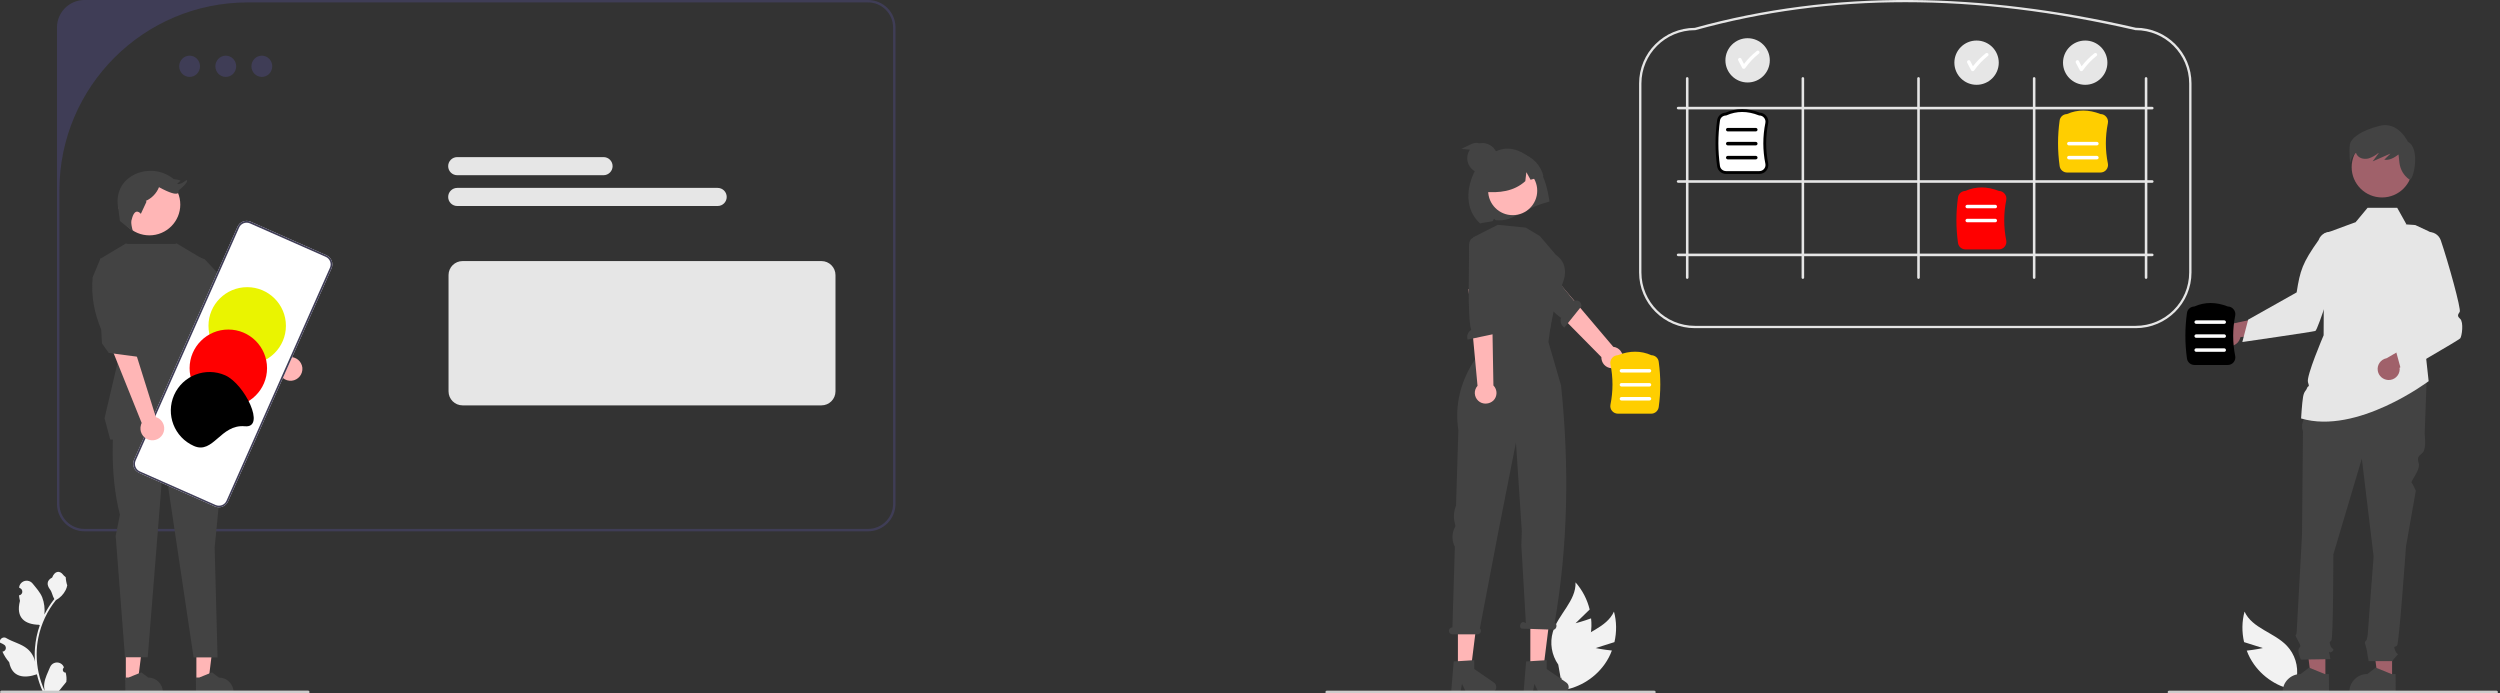 <svg width="876" height="243" viewBox="0 0 876 243" fill="none" xmlns="http://www.w3.org/2000/svg">
<rect x="0" y="0" width="876" height="243" fill="#333333" stroke="none"/>
<g clip-path="url(#clip0_16_638)">
<path d="M559.109 227.08L565.699 224.998C566.518 221.447 566.477 217.773 565.535 214.304C562.875 220.182 555.098 221.61 550.677 226.305C547.893 229.285 546.625 233.367 547.239 237.408L545.888 242.061C552.437 241.49 558.454 238.102 562.261 232.754C563.325 231.244 564.185 229.652 564.799 227.938C561.974 227.693 559.109 227.08 559.109 227.08Z" fill="#F2F2F2"/>
<path d="M792.914 227.08L786.324 224.998C785.506 221.447 785.547 217.773 786.488 214.304C789.149 220.182 796.926 221.61 801.346 226.305C804.13 229.285 805.399 233.367 804.785 237.408L806.177 242.102C799.627 241.53 793.61 238.142 789.804 232.795C788.739 231.285 787.88 229.693 787.266 227.978C790.049 227.693 792.914 227.08 792.914 227.08Z" fill="#F2F2F2"/>
<path d="M552.069 218.386L557.021 213.569C556.162 210.058 554.484 206.793 552.069 204.058C552.314 210.507 546.011 215.242 544.128 221.406C542.982 225.325 543.677 229.529 546.011 232.877L546.87 237.693C552.478 234.264 556.326 228.591 557.39 222.1C557.676 220.304 557.717 218.467 557.513 216.671C554.893 217.651 552.069 218.386 552.069 218.386Z" fill="#F2F2F2"/>
<path d="M565.372 128.99C563.325 129.276 561.442 127.847 561.156 125.766C561.115 125.562 561.115 125.317 561.115 125.113L537.169 100.866L543.841 96.212L565.29 121.52C567.377 121.765 568.851 123.602 568.605 125.684C568.441 127.398 567.091 128.746 565.372 128.99Z" fill="#FFB6B6"/>
<path d="M529.76 90.375C529.76 90.375 528.082 91.395 530.907 94.498C533.158 96.988 543.063 108.866 546.993 111.356C546.543 112.622 547.034 114.01 548.139 114.785L554.197 107.233C553.87 105.07 552.396 105.192 551.577 105.437L547.771 100.743L539.175 86.334L531.029 89.64L529.76 90.375Z" fill="#434343"/>
<path d="M510.85 234.836H515.352L517.522 217.488H510.85V234.836Z" fill="#FFB6B6"/>
<path d="M509.376 231.775L516.58 231.326V234.428L523.457 239.163C524.316 239.775 524.562 240.959 523.948 241.857C523.58 242.388 523.007 242.674 522.352 242.674H513.756L512.282 239.612L511.709 242.674H508.476L509.376 231.775Z" fill="#434343"/>
<path d="M536.228 234.836H540.73L542.9 217.488H536.228V234.836Z" fill="#FFB6B6"/>
<path d="M534.754 231.775L541.958 231.326V234.428L548.835 239.163C549.694 239.775 549.94 240.959 549.326 241.857C548.958 242.388 548.385 242.674 547.73 242.674H539.134L537.66 239.612L537.087 242.674H533.854L534.754 231.775Z" fill="#434343"/>
<path d="M508.885 219.855H508.926L509.785 191.608C508.639 189.404 508.68 186.791 509.867 184.628L509.99 184.383L509.663 182.872C509.253 180.954 509.458 178.954 510.195 177.158L511.013 150.788C508.107 132.052 521.901 119.847 521.901 119.847L519.364 109.274L544.332 106.825L542.572 119.847L546.993 135.072C549.94 163.565 549.408 191.363 544.742 218.263L544.864 218.345C545.315 218.508 545.519 219.12 545.315 219.773C545.11 220.427 544.537 220.753 544.087 220.631L533.158 220.263C532.708 220.1 532.503 219.488 532.708 218.835C532.912 218.222 533.485 217.855 533.936 217.977L534.672 218.345L533.076 191.077L533.24 186.097L532.871 180.464L531.193 155.033L525.012 186.342L518.545 220.182C519.036 220.631 519.077 221.365 518.627 221.855C518.381 222.1 518.095 222.263 517.726 222.263H508.885C508.23 222.263 507.698 221.733 507.698 221.08C507.698 220.386 508.23 219.855 508.885 219.855Z" fill="#434343"/>
<path d="M748.339 114.989H593.901C583.095 114.989 574.336 106.254 574.336 95.477V29.268C574.336 18.491 583.054 9.797 593.86 9.756C617.847 3.102 643.307 -0.163 669.544 -2.74307e-05C694.513 0.163 721.037 3.429 748.38 9.715C759.186 9.756 767.905 18.491 767.905 29.227V95.437C767.905 106.254 759.145 114.989 748.339 114.989ZM593.901 10.572C583.546 10.572 575.154 18.94 575.154 29.268V95.477C575.154 105.805 583.546 114.173 593.901 114.173H748.339C758.695 114.173 767.086 105.805 767.086 95.477V29.268C767.086 18.94 758.695 10.572 748.339 10.572H748.257C691.689 -2.49 641.26 -2.49 594.024 10.572H593.901Z" fill="#E6E6E6"/>
<path d="M591.2 97.722C590.954 97.722 590.75 97.518 590.75 97.273V27.472C590.75 27.227 590.954 27.023 591.2 27.023C591.445 27.023 591.65 27.227 591.65 27.472V97.233C591.65 97.518 591.445 97.722 591.2 97.722Z" fill="#E6E6E6"/>
<path d="M631.723 97.722C631.477 97.722 631.273 97.518 631.273 97.273V27.472C631.273 27.227 631.477 27.023 631.723 27.023C631.968 27.023 632.173 27.227 632.173 27.472V97.233C632.173 97.518 631.968 97.722 631.723 97.722Z" fill="#E6E6E6"/>
<path d="M672.246 97.722C672 97.722 671.796 97.518 671.796 97.273V27.472C671.796 27.227 672 27.023 672.246 27.023C672.491 27.023 672.696 27.227 672.696 27.472V97.233C672.696 97.518 672.491 97.722 672.246 97.722Z" fill="#E6E6E6"/>
<path d="M712.769 97.722C712.523 97.722 712.319 97.518 712.319 97.273V27.472C712.319 27.227 712.523 27.023 712.769 27.023C713.014 27.023 713.219 27.227 713.219 27.472V97.233C713.219 97.518 713.014 97.722 712.769 97.722Z" fill="#E6E6E6"/>
<path d="M587.557 37.881C587.557 37.636 587.762 37.432 588.007 37.432H754.151C754.397 37.432 754.602 37.636 754.602 37.881C754.602 38.126 754.397 38.33 754.151 38.33H588.048C587.802 38.33 587.557 38.126 587.557 37.881Z" fill="#E6E6E6"/>
<path d="M587.557 89.314C587.557 89.069 587.762 88.865 588.007 88.865H754.151C754.397 88.865 754.602 89.069 754.602 89.314C754.602 89.558 754.397 89.763 754.151 89.763H588.048C587.802 89.763 587.557 89.558 587.557 89.314Z" fill="#E6E6E6"/>
<path d="M587.557 63.597C587.557 63.352 587.762 63.148 588.007 63.148H754.151C754.397 63.148 754.602 63.352 754.602 63.597C754.602 63.842 754.397 64.046 754.151 64.046H588.048C587.802 64.046 587.557 63.842 587.557 63.597Z" fill="#E6E6E6"/>
<path d="M751.982 97.722C752.228 97.722 752.432 97.518 752.432 97.273V27.472C752.432 27.227 752.228 27.023 751.982 27.023C751.736 27.023 751.532 27.227 751.532 27.472V97.233C751.532 97.518 751.736 97.722 751.982 97.722Z" fill="#E6E6E6"/>
<path d="M616.455 60.454H604.789C603.48 60.454 602.333 59.474 602.17 58.168C601.433 52.862 601.433 47.514 602.17 42.248C602.333 40.942 603.439 40.003 604.748 39.963C608.432 38.33 612.362 38.33 616.496 39.963C617.274 39.963 618.011 40.33 618.502 40.942C619.034 41.555 619.239 42.371 619.075 43.187C618.133 47.841 618.133 52.617 619.075 57.27C619.239 58.046 619.034 58.903 618.502 59.515C618.011 60.128 617.233 60.454 616.455 60.454Z" fill="white" stroke="black" stroke-miterlimit="10"/>
<path d="M615.227 46.045H605.403C605.076 46.045 604.789 45.759 604.789 45.432C604.789 45.106 605.076 44.82 605.403 44.82H615.227C615.555 44.82 615.841 45.106 615.841 45.432C615.841 45.759 615.596 46.045 615.227 46.045Z" fill="black"/>
<path d="M615.227 50.943H605.403C605.076 50.943 604.789 50.657 604.789 50.331C604.789 50.004 605.076 49.718 605.403 49.718H615.227C615.555 49.718 615.841 50.004 615.841 50.331C615.841 50.657 615.596 50.943 615.227 50.943Z" fill="black"/>
<path d="M615.227 55.842H605.403C605.076 55.842 604.789 55.556 604.789 55.229C604.789 54.903 605.076 54.617 605.403 54.617H615.227C615.555 54.617 615.841 54.903 615.841 55.229C615.841 55.556 615.596 55.842 615.227 55.842Z" fill="black"/>
<path d="M700.366 87.395H688.701C687.391 87.395 686.245 86.415 686.081 85.109C685.344 79.803 685.344 74.455 686.081 69.189C686.245 67.883 687.35 66.944 688.66 66.903C692.344 65.271 696.273 65.271 700.407 66.903C701.185 66.903 701.922 67.271 702.413 67.883C702.945 68.496 703.15 69.312 702.986 70.128C702.045 74.782 702.045 79.558 702.986 84.211C703.15 84.987 702.945 85.844 702.413 86.456C701.922 87.069 701.144 87.395 700.366 87.395Z" fill="#FF0000"/>
<path d="M699.138 72.986H689.315C688.987 72.986 688.701 72.7 688.701 72.374C688.701 72.047 688.987 71.761 689.315 71.761H699.138C699.466 71.761 699.752 72.047 699.752 72.374C699.752 72.7 699.507 72.986 699.138 72.986Z" fill="white"/>
<path d="M699.138 77.884H689.315C688.987 77.884 688.701 77.598 688.701 77.272C688.701 76.945 688.987 76.659 689.315 76.659H699.138C699.466 76.659 699.752 76.945 699.752 77.272C699.752 77.598 699.507 77.884 699.138 77.884Z" fill="white"/>
<path d="M735.978 60.454H724.312C723.002 60.454 721.856 59.474 721.692 58.168C720.955 52.862 720.955 47.514 721.692 42.248C721.856 40.942 722.961 40.003 724.271 39.963C727.955 38.33 731.884 38.33 736.018 39.963C736.796 39.963 737.533 40.33 738.024 40.942C738.556 41.555 738.761 42.371 738.597 43.187C737.656 47.841 737.656 52.617 738.597 57.27C738.761 58.046 738.556 58.903 738.024 59.515C737.533 60.128 736.755 60.454 735.978 60.454Z" fill="#FFCE00"/>
<path d="M734.75 50.943H724.926C724.598 50.943 724.312 50.657 724.312 50.331C724.312 50.004 724.598 49.718 724.926 49.718H734.75C735.077 49.718 735.364 50.004 735.364 50.331C735.364 50.657 735.118 50.943 734.75 50.943Z" fill="white"/>
<path d="M734.75 55.842H724.926C724.598 55.842 724.312 55.556 724.312 55.229C724.312 54.903 724.598 54.617 724.926 54.617H734.75C735.077 54.617 735.364 54.903 735.364 55.229C735.364 55.556 735.118 55.842 734.75 55.842Z" fill="white"/>
<path d="M538.97 58.658C536.637 55.107 532.871 52.331 528.614 52.086C524.398 51.841 519.323 55.433 517.235 59.107C513.428 65.842 513.387 73.598 518.627 78.292C519.323 78.047 522.311 77.721 523.048 77.476L523.498 76.66L524.071 77.149C530.579 77.802 532.544 73.394 542.941 70.618C542.327 66.455 541.303 62.209 538.97 58.658Z" fill="#434343"/>
<path d="M530.047 75.394C534.794 75.394 538.643 71.556 538.643 66.822C538.643 62.088 534.794 58.25 530.047 58.25C525.3 58.25 521.451 62.088 521.451 66.822C521.451 71.556 525.3 75.394 530.047 75.394Z" fill="#FFB7B7"/>
<path d="M539.543 82.701L534.631 79.762L524.808 78.782L516.13 83.191L516.212 96.661L521.738 110.622L543.186 115.03L545.683 102.743C545.683 102.743 552.069 94.212 545.192 89.314L539.543 82.701Z" fill="#434343"/>
<path d="M533.281 53.8C527.55 52.208 521.615 55.515 519.978 61.23C519.405 63.189 519.445 65.271 520.019 67.23C525.258 67.638 530.415 67.148 534.468 63.475L534.836 60.331L536.31 62.985C537.824 62.577 539.298 62.128 540.812 61.719C539.912 57.923 537.005 54.903 533.281 53.8Z" fill="#434343"/>
<path d="M518.545 140.869C516.785 139.767 516.253 137.481 517.317 135.726C517.44 135.522 517.563 135.358 517.726 135.195L514.575 101.315L522.72 101.927L523.293 135.073C524.767 136.542 524.726 138.951 523.252 140.379C521.942 141.563 520.019 141.767 518.545 140.869Z" fill="#FFB6B6"/>
<path d="M516.457 83.354C516.457 83.354 514.493 83.068 514.738 87.232C514.902 90.579 514.042 111.193 515.516 115.602C514.37 116.296 513.838 117.683 514.247 118.99L523.743 116.989C524.849 115.112 524.603 113.152 523.825 112.826L523.866 106.785L525.954 86.824L517.89 83.517L516.457 83.354Z" fill="#434343"/>
<path d="M564.88 144.012C564.348 143.4 564.144 142.583 564.307 141.767C565.249 137.114 565.249 132.338 564.307 127.684C564.144 126.909 564.348 126.051 564.88 125.439C565.372 124.827 566.108 124.5 566.886 124.459C571.02 122.827 574.991 122.827 578.634 124.459C579.943 124.5 581.049 125.439 581.212 126.745C581.949 132.052 581.949 137.399 581.212 142.665C581.008 143.971 579.903 144.951 578.593 144.951H566.927C566.149 144.951 565.412 144.624 564.88 144.012Z" fill="#FFCE00"/>
<path d="M568.155 130.541H577.979C578.306 130.541 578.593 130.256 578.593 129.929C578.593 129.603 578.306 129.317 577.979 129.317H568.155C567.828 129.317 567.541 129.603 567.541 129.929C567.541 130.256 567.828 130.541 568.155 130.541Z" fill="white"/>
<path d="M568.155 135.44H577.979C578.306 135.44 578.593 135.154 578.593 134.828C578.593 134.501 578.306 134.215 577.979 134.215H568.155C567.828 134.215 567.541 134.501 567.541 134.828C567.541 135.154 567.828 135.44 568.155 135.44Z" fill="white"/>
<path d="M568.155 140.338H577.979C578.306 140.338 578.593 140.053 578.593 139.726C578.593 139.4 578.306 139.114 577.979 139.114H568.155C567.828 139.114 567.541 139.4 567.541 139.726C567.541 140.053 567.828 140.338 568.155 140.338Z" fill="white"/>
<path d="M838.186 237.775H833.151L830.736 218.427H838.186V237.775Z" fill="#A0616A"/>
<path d="M839.454 242.673H823.204V242.469C823.204 239 826.029 236.183 829.508 236.183L832.455 233.938L837.981 236.183H839.414L839.454 242.673Z" fill="#434343"/>
<path d="M814.813 237.775H809.779L807.363 218.427H814.813V237.775Z" fill="#A0616A"/>
<path d="M816.082 242.673H799.832V242.469C799.832 239 802.656 236.183 806.136 236.183L809.083 233.938L814.609 236.183H816.041L816.082 242.673Z" fill="#434343"/>
<path d="M842.197 113.805L835.525 134.215L814.568 133.521L820.994 113.805H842.197Z" fill="#434343"/>
<path d="M810.761 131.807L850.302 132.827L849.606 152.053C849.606 152.053 850.302 157.197 848.91 158.585C847.518 159.973 846.863 159.973 847.518 162.34C848.173 164.708 844.571 168.667 845.021 169.116C845.471 169.565 846.495 171.974 846.495 171.974L843.056 191.526C843.056 191.526 840.641 225.488 839.946 226.182C839.25 226.876 838.554 226.182 839.25 227.897C839.946 229.611 840.641 228.917 839.946 229.611C839.332 230.264 838.759 230.958 838.226 231.652H829.958C829.958 231.652 829.344 228.223 829.344 227.897C829.344 227.57 828.648 225.488 828.648 225.162C828.648 224.835 829.262 224.223 829.262 224.223C829.467 223.529 829.631 222.794 829.672 222.1C829.672 221.406 831.718 194.996 831.718 194.996L827.584 160.707L817.597 194.302C817.597 194.302 817.597 223.815 816.901 224.468C816.205 225.121 816.205 224.794 816.573 226.182C816.942 227.57 818.292 227.203 817.269 228.223C816.246 229.244 815.877 227.529 816.246 229.244L816.573 230.958L806.258 231.121C806.258 231.121 804.867 228.223 805.562 227.203C806.258 226.182 806.217 226.468 805.358 224.753C804.498 223.039 804.171 222.712 804.498 222.386C804.826 222.059 804.826 220.222 804.826 220.222L806.627 187.363C806.627 187.363 806.954 152.707 806.954 151.686C806.995 151.155 806.872 150.625 806.668 150.135V148.747L807.977 143.808L810.761 131.807Z" fill="#434343"/>
<path d="M814.363 81.925L826.397 77.476L846.331 78.864L850.956 81.027C854.313 82.578 856.155 86.211 855.418 89.844L849.442 119.357L850.997 133.562C850.997 133.562 825.906 152.462 806.299 146.625C806.299 146.625 806.627 141.155 806.995 139.073C807.364 136.991 808.018 137.032 808.387 135.971C808.755 134.909 809.41 135.971 808.714 133.93C808.018 131.889 814.199 117.479 814.199 117.479L814.363 81.925Z" fill="#E6E6E6"/>
<path d="M833.396 84.538L843.22 78.619L839.987 72.823H829.59L825.456 77.802L833.396 84.538Z" fill="#E6E6E6"/>
<path d="M836.794 133.154C838.922 133.277 840.723 131.644 840.846 129.562C840.846 129.317 840.846 129.113 840.805 128.868L853.085 122.908L846.986 119.316L836.262 125.521C834.174 125.929 832.783 127.929 833.192 130.011C833.519 131.766 834.993 133.032 836.794 133.154Z" fill="#A0616A"/>
<path d="M841.624 130.664L839.495 122.827L851.161 107.438C847.395 102.907 846.085 96.212 846.986 86.375C846.536 84.048 848.05 81.844 850.383 81.395C852.471 80.986 854.558 82.17 855.254 84.211C857.874 91.885 862.458 108.376 861.885 109.274C861.19 110.295 860.944 110.744 862.049 111.724C863.318 112.907 862.663 117.847 862.049 118.581C861.476 119.234 841.624 130.664 841.624 130.664Z" fill="#E6E6E6"/>
<path d="M779.898 120.99C781.863 121.765 784.114 120.786 784.851 118.785C784.933 118.581 785.014 118.377 785.055 118.132L798.563 116.214L793.856 110.907L781.74 113.52C779.611 113.234 777.688 114.744 777.401 116.867C777.237 118.663 778.261 120.377 779.898 120.99Z" fill="#A0616A"/>
<path d="M785.71 119.847L787.757 112.009L804.744 102.458C805.972 94.702 806.75 92.171 812.439 84.129C813.217 81.885 815.632 80.701 817.883 81.476C819.889 82.17 821.117 84.211 820.707 86.334C819.152 94.294 812.194 115.642 811.293 115.969C810.515 116.255 785.71 119.847 785.71 119.847Z" fill="#E6E6E6"/>
<path d="M834.665 69.189C840.543 69.189 845.308 64.438 845.308 58.576C845.308 52.715 840.543 47.963 834.665 47.963C828.788 47.963 824.023 52.715 824.023 58.576C824.023 64.438 828.788 69.189 834.665 69.189Z" fill="#A0616A"/>
<path d="M823.368 50.861C823.655 48.331 827.338 45.759 833.847 44.085C840.355 42.412 843.752 49.718 843.752 49.718C848.296 51.964 845.594 64.005 844.162 62.862L844.121 62.822C842.238 61.434 841.051 59.393 840.764 57.066L840.437 54.127C838.963 55.27 837.244 56.25 835.443 55.964L837.653 53.8C835.566 54.698 833.478 55.637 831.391 56.535L833.478 53.678L833.396 53.596C832.414 54.413 831.309 55.066 830.081 55.474C828.689 55.882 827.052 55.637 826.111 54.576C825.865 54.29 825.66 53.923 825.537 53.556C823.818 54.739 823.491 57.229 823.491 57.229C823.491 57.229 823.082 53.433 823.368 50.861Z" fill="#434343"/>
<path d="M780.594 127.888H768.928C767.618 127.888 766.472 126.909 766.308 125.602C765.572 120.296 765.572 114.948 766.308 109.683C766.472 108.376 767.577 107.438 768.887 107.397C772.571 105.764 776.501 105.764 780.635 107.397C781.412 107.397 782.149 107.764 782.64 108.376C783.173 108.989 783.377 109.805 783.213 110.621C782.272 115.275 782.272 120.051 783.213 124.704C783.377 125.48 783.173 126.337 782.64 126.949C782.149 127.562 781.371 127.888 780.594 127.888Z" fill="black"/>
<path d="M779.366 113.479H769.542C769.215 113.479 768.928 113.193 768.928 112.867C768.928 112.54 769.215 112.254 769.542 112.254H779.366C779.693 112.254 779.98 112.54 779.98 112.867C779.98 113.193 779.734 113.479 779.366 113.479Z" fill="white"/>
<path d="M779.366 118.377H769.542C769.215 118.377 768.928 118.091 768.928 117.765C768.928 117.438 769.215 117.153 769.542 117.153H779.366C779.693 117.153 779.98 117.438 779.98 117.765C779.98 118.091 779.734 118.377 779.366 118.377Z" fill="white"/>
<path d="M779.366 123.276H769.542C769.215 123.276 768.928 122.99 768.928 122.663C768.928 122.337 769.215 122.051 769.542 122.051H779.366C779.693 122.051 779.98 122.337 779.98 122.663C779.98 122.99 779.734 123.276 779.366 123.276Z" fill="white"/>
<path d="M730.656 29.717C734.952 29.717 738.433 26.244 738.433 21.961C738.433 17.678 734.952 14.205 730.656 14.205C726.361 14.205 722.879 17.678 722.879 21.961C722.879 26.244 726.361 29.717 730.656 29.717Z" fill="#E6E6E6"/>
<path d="M734.668 18.736C734.422 18.491 734.054 18.491 733.808 18.736C732.171 20.042 730.656 21.553 729.387 23.226C729.06 22.614 728.773 22.002 728.446 21.39C728.078 20.695 727.013 21.308 727.382 22.002C727.832 22.9 728.282 23.757 728.773 24.655C728.937 24.941 729.347 25.022 729.633 24.859C729.715 24.818 729.797 24.737 729.838 24.655C731.188 22.736 732.826 21.022 734.668 19.553C734.913 19.389 734.913 18.981 734.668 18.736Z" fill="white"/>
<path d="M692.589 29.717C696.884 29.717 700.366 26.244 700.366 21.961C700.366 17.678 696.884 14.205 692.589 14.205C688.294 14.205 684.812 17.678 684.812 21.961C684.812 26.244 688.294 29.717 692.589 29.717Z" fill="#E6E6E6"/>
<path d="M696.601 18.736C696.355 18.491 695.987 18.491 695.741 18.736C694.104 20.042 692.589 21.553 691.32 23.226C690.993 22.614 690.706 22.002 690.379 21.39C690.011 20.695 688.946 21.308 689.315 22.002C689.765 22.9 690.215 23.757 690.706 24.655C690.87 24.941 691.279 25.022 691.566 24.859C691.648 24.818 691.73 24.737 691.771 24.655C693.121 22.736 694.759 21.022 696.601 19.553C696.846 19.389 696.846 18.981 696.601 18.736Z" fill="white"/>
<path d="M612.362 28.9C616.657 28.9 620.139 25.428 620.139 21.145C620.139 16.861 616.657 13.389 612.362 13.389C608.067 13.389 604.585 16.861 604.585 21.145C604.585 25.428 608.067 28.9 612.362 28.9Z" fill="#E6E6E6"/>
<path d="M616.373 17.92C616.128 17.675 615.759 17.675 615.514 17.92C613.876 19.226 612.362 20.736 611.093 22.41C610.766 21.798 610.479 21.185 610.152 20.573C609.783 19.879 608.719 20.491 609.087 21.185C609.538 22.083 609.988 22.941 610.479 23.839C610.643 24.124 611.052 24.206 611.339 24.043C611.42 24.002 611.502 23.92 611.543 23.839C612.894 21.92 614.531 20.206 616.373 18.736C616.619 18.573 616.619 18.165 616.373 17.92Z" fill="white"/>
<path d="M519.445 60.74C522.384 60.74 524.767 58.364 524.767 55.433C524.767 52.502 522.384 50.127 519.445 50.127C516.507 50.127 514.124 52.502 514.124 55.433C514.124 58.364 516.507 60.74 519.445 60.74Z" fill="#434343"/>
<path d="M580.148 242.51C580.148 242.796 579.943 243 579.657 243H464.924C464.637 243 464.432 242.796 464.432 242.51C464.432 242.224 464.637 242.02 464.924 242.02H579.657C579.903 242.02 580.148 242.224 580.148 242.51Z" fill="#CCCCCC"/>
<path d="M875.27 242.51C875.27 242.796 875.066 243 874.779 243H760.046C759.759 243 759.555 242.796 759.555 242.51C759.555 242.224 759.759 242.02 760.046 242.02H874.779C875.025 242.02 875.27 242.224 875.27 242.51Z" fill="#CCCCCC"/>
<path d="M517.849 50.127C516.908 49.882 515.966 50.29 515.107 50.698L512.037 52.168C514.165 52.372 516.253 52.535 518.381 52.739L518.627 52.29C519.364 51.719 518.791 50.372 517.849 50.127Z" fill="#434343"/>
</g>
<g clip-path="url(#clip1_16_638)">
<path d="M304.16 0H29.593C24.294 0 19.969 4.316 19.969 9.605V176.57C19.969 181.859 24.294 186.174 29.593 186.174H304.16C309.459 186.174 313.784 181.859 313.784 176.57V9.605C313.784 4.316 309.459 0 304.16 0ZM312.936 176.57C312.936 181.393 308.993 185.328 304.16 185.328H29.593C24.76 185.328 20.817 181.393 20.817 176.57V66.727C20.817 30.338 50.368 0.846 86.83 0.846H304.16C308.993 0.846 312.936 4.781 312.936 9.605V176.57Z" fill="#3F3D56"/>
<path d="M287.837 142.043H162.086C159.372 142.043 157.167 139.842 157.167 137.134V96.388C157.167 93.68 159.372 91.479 162.086 91.479H287.837C290.55 91.479 292.755 93.68 292.755 96.388V137.134C292.755 139.842 290.55 142.043 287.837 142.043Z" fill="#E6E6E6"/>
<path d="M91.748 26.953C93.762 26.953 95.394 25.286 95.394 23.23C95.394 21.173 93.762 19.506 91.748 19.506C89.734 19.506 88.102 21.173 88.102 23.23C88.102 25.286 89.734 26.953 91.748 26.953Z" fill="#3F3D56"/>
<path d="M79.114 26.953C81.127 26.953 82.76 25.286 82.76 23.23C82.76 21.173 81.127 19.506 79.114 19.506C77.1 19.506 75.468 21.173 75.468 23.23C75.468 25.286 77.1 26.953 79.114 26.953Z" fill="#3F3D56"/>
<path d="M66.437 26.953C68.451 26.953 70.083 25.286 70.083 23.23C70.083 21.173 68.451 19.506 66.437 19.506C64.423 19.506 62.791 21.173 62.791 23.23C62.791 25.286 64.423 26.953 66.437 26.953Z" fill="#3F3D56"/>
<path d="M211.479 61.395H160.22C158.439 61.395 157.04 59.957 157.04 58.222C157.04 56.445 158.482 55.048 160.22 55.048H211.479C213.259 55.048 214.658 56.487 214.658 58.222C214.658 59.957 213.217 61.395 211.479 61.395Z" fill="#E6E6E6"/>
<path d="M251.459 72.185H160.22C158.439 72.185 157.04 70.746 157.04 69.012C157.04 67.234 158.482 65.838 160.22 65.838H251.459C253.24 65.838 254.639 67.277 254.639 69.012C254.639 70.746 253.24 72.185 251.459 72.185Z" fill="#E6E6E6"/>
<path d="M68.811 238.261H73.093L75.128 221.802H68.811V238.261Z" fill="#FFB6B6"/>
<path d="M68.684 242.704H81.827V242.535C81.827 239.7 79.538 237.415 76.697 237.415L74.28 235.595L69.786 237.415H68.641L68.684 242.704Z" fill="#434343"/>
<path d="M44.093 238.261H48.376L50.411 221.802H44.093V238.261Z" fill="#FFB6B6"/>
<path d="M43.924 242.704H57.067V242.535C57.067 239.7 54.778 237.415 51.937 237.415L49.52 235.595L45.026 237.415H43.881L43.924 242.704Z" fill="#434343"/>
<path d="M97.641 128.926L83.057 115.301L87 108.7L101.372 125.118C103.662 124.906 105.697 126.556 105.951 128.841C106.163 131.126 104.51 133.157 102.22 133.411C99.931 133.622 97.896 131.972 97.641 129.687C97.599 129.391 97.599 129.18 97.641 128.926Z" fill="#FFB6B6"/>
<path d="M39.896 148.77C39.896 148.77 38.073 165.018 42.016 180.378L40.532 187.782L43.797 230.306H51.767L57.364 160.195L67.836 230.349H76.231L75.213 191.844L78.859 154.821L77.333 146.401L39.896 148.77Z" fill="#434343"/>
<path d="M61.943 85.471H44.136L41.126 93.087L41.846 153.171C41.846 153.171 77.121 153.171 79.538 150.759L71.991 124.568L69.278 91.183L61.943 85.471Z" fill="#434343"/>
<path d="M71.737 90.845L84.371 104.385L88.907 107.389L90.095 111.324L84.965 120.04L79.241 117.925L77.46 111.324L66.818 102.65L65.674 88.729L71.737 90.845Z" fill="#434343"/>
<path d="M60.289 85.894L62.367 94.78L65.25 126.514L69.15 150.59H80.47L73.687 124.398L70.973 90.718L61.9 85.302L60.289 85.894Z" fill="#434343"/>
<path d="M45.747 85.894L48.969 96.134L54.057 129.814L46.256 153.89L38.624 154.017L36.631 146.528L41.126 127.403L35.063 90.718L44.136 85.302L45.747 85.894Z" fill="#434343"/>
<path d="M52.361 82.467C58.332 82.467 63.172 77.636 63.172 71.677C63.172 65.718 58.332 60.888 52.361 60.888C46.39 60.888 41.55 65.718 41.55 71.677C41.55 77.636 46.39 82.467 52.361 82.467Z" fill="#FFB6B6"/>
<path d="M46.129 77.009C46.129 77.009 45.62 77.813 46.595 81.113L42.016 77.432L41.507 73.412C41.507 73.412 39.175 65.076 47.188 61.099C47.188 61.099 54.184 57.418 60.883 62.749C60.883 62.749 63.554 63.088 63.215 63.426C62.876 63.765 61.222 64.738 62.876 64.442C64.529 64.146 65.546 62.453 65.546 63.426C65.546 64.4 62.536 66.769 62.536 66.769C62.536 66.769 63.723 69.942 55.71 65.584C54.862 67.742 53.209 69.435 51.089 70.408L51.343 70.662L49.351 74.935C49.351 74.935 47.273 72.185 46.129 77.009Z" fill="#434343"/>
<path d="M46.976 161.083L83.226 79.463C84.032 77.685 86.067 76.924 87.848 77.685L114.388 89.448C116.169 90.252 116.932 92.283 116.169 94.06L79.919 175.681C79.114 177.458 77.079 178.22 75.298 177.458L48.757 165.695C46.976 164.891 46.171 162.86 46.976 161.083Z" fill="white"/>
<path d="M46.976 161.083L83.226 79.463C84.032 77.685 86.067 76.924 87.848 77.685L114.388 89.448C116.169 90.252 116.932 92.283 116.169 94.06L79.919 175.681C79.114 177.458 77.079 178.22 75.298 177.458L48.757 165.695C46.976 164.891 46.171 162.86 46.976 161.083ZM115.618 93.806C116.254 92.368 115.618 90.633 114.134 89.998L87.593 78.278C86.152 77.643 84.413 78.278 83.777 79.759L47.528 161.379C46.892 162.818 47.528 164.553 49.011 165.187L75.552 176.95C76.994 177.585 78.732 176.95 79.368 175.469L115.618 93.806Z" fill="#3F3D56"/>
<path d="M86.618 127.699C94.111 127.699 100.185 121.637 100.185 114.159C100.185 106.681 94.111 100.619 86.618 100.619C79.125 100.619 73.051 106.681 73.051 114.159C73.051 121.637 79.125 127.699 86.618 127.699Z" fill="#EAF400"/>
<path d="M80.004 142.55C87.497 142.55 93.571 136.488 93.571 129.01C93.571 121.533 87.497 115.47 80.004 115.47C72.511 115.47 66.437 121.533 66.437 129.01C66.437 136.488 72.511 142.55 80.004 142.55Z" fill="#FF0000"/>
<path d="M67.921 156.26C61.052 153.213 58 145.216 61.01 138.404C64.063 131.549 72.076 128.503 78.902 131.507C85.77 134.553 93.275 150.082 85.812 149.363C77.248 148.559 74.747 159.306 67.921 156.26Z" fill="black"/>
<path d="M49.648 148.22L39.048 121.86L47.528 123.552L54.608 146.147C56.813 146.824 58.042 149.151 57.364 151.351C56.685 153.552 54.354 154.779 52.149 154.102C49.944 153.425 48.715 151.097 49.393 148.897C49.435 148.686 49.52 148.432 49.648 148.22Z" fill="#FFB6B6"/>
<path d="M32.477 97.149C31.84 103.962 33.155 109.928 35.444 115.428L35.741 120.336L38.115 123.679L48.163 124.991L50.029 119.194L45.916 113.693L45.577 99.984L35.19 90.591L32.477 97.149Z" fill="#434343"/>
<path d="M23.022 235.68C22.471 235.722 22.047 235.299 22.004 234.749C22.004 234.453 22.089 234.199 22.301 233.987L22.386 233.734C22.386 233.734 22.386 233.691 22.343 233.691C21.792 232.379 20.266 231.787 18.952 232.337C18.316 232.591 17.849 233.099 17.553 233.734C16.789 235.595 15.772 237.499 15.518 239.446C15.39 240.334 15.475 241.223 15.645 242.069C13.822 238.092 12.847 233.733 12.847 229.375C12.847 228.275 12.889 227.175 13.016 226.075C13.101 225.186 13.27 224.298 13.44 223.409C14.415 218.628 16.535 214.101 19.588 210.292C21.072 209.489 22.259 208.261 23.022 206.738C23.276 206.188 23.488 205.638 23.573 205.003C23.403 205.046 22.937 202.507 23.064 202.338C22.852 201.999 22.428 201.83 22.174 201.449C20.902 199.757 19.164 200.053 18.273 202.38C16.323 203.353 16.323 204.961 17.51 206.527C18.273 207.5 18.358 208.854 19.037 209.912C18.952 209.996 18.909 210.081 18.825 210.166C17.553 211.773 16.493 213.508 15.56 215.328C15.772 213.297 15.518 211.223 14.797 209.319C14.076 207.542 12.677 206.019 11.447 204.496C10.557 203.353 8.861 203.142 7.716 204.03C7.165 204.453 6.784 205.088 6.699 205.807C6.699 205.85 6.699 205.85 6.699 205.892C6.868 205.977 7.038 206.104 7.25 206.23C7.844 206.611 8.013 207.458 7.589 208.05C7.377 208.346 7.08 208.558 6.699 208.6H6.656C6.741 209.235 6.826 209.912 6.996 210.546C5.427 216.597 8.819 218.797 13.652 218.924C13.779 218.966 13.864 219.051 13.949 219.093C13.016 221.674 12.465 224.382 12.253 227.133C12.126 228.741 12.126 230.391 12.295 231.999V231.956C11.956 230.137 10.981 228.529 9.582 227.344C7.504 225.61 4.537 224.975 2.247 223.621C1.569 223.155 0.636 223.367 0.17 224.086C-0.042 224.382 -0.085 224.721 -0.042 225.102V225.144C0.297 225.271 0.636 225.44 0.933 225.61C1.102 225.694 1.272 225.821 1.484 225.948C2.077 226.329 2.247 227.175 1.823 227.767C1.611 228.064 1.314 228.275 0.933 228.318H0.89H0.848C1.442 229.671 2.247 230.941 3.222 232.041C4.197 237.33 8.437 237.838 12.931 236.272C13.44 238.43 14.161 240.503 15.051 242.492H22.683C22.725 242.408 22.725 242.323 22.767 242.238C22.047 242.281 21.368 242.238 20.648 242.111C21.199 241.434 21.792 240.715 22.343 240.038L22.386 239.996C22.683 239.657 22.98 239.276 23.234 238.938C23.403 237.795 23.276 236.738 23.022 235.68Z" fill="#F2F2F2"/>
<path d="M108.453 242.492C108.453 242.789 108.241 243 107.944 243H0.551C0.254 243 0.042 242.789 0.042 242.492C0.042 242.196 0.254 241.985 0.551 241.985H107.944C108.241 241.985 108.453 242.238 108.453 242.492Z" fill="#CCCCCC"/>
</g>
<defs>
<clipPath id="clip0_16_638">
<rect width="410.838" height="243" fill="white" transform="translate(464.432)"/>
</clipPath>
<clipPath id="clip1_16_638">
<rect width="313.784" height="243" fill="white"/>
</clipPath>
</defs>
</svg>
